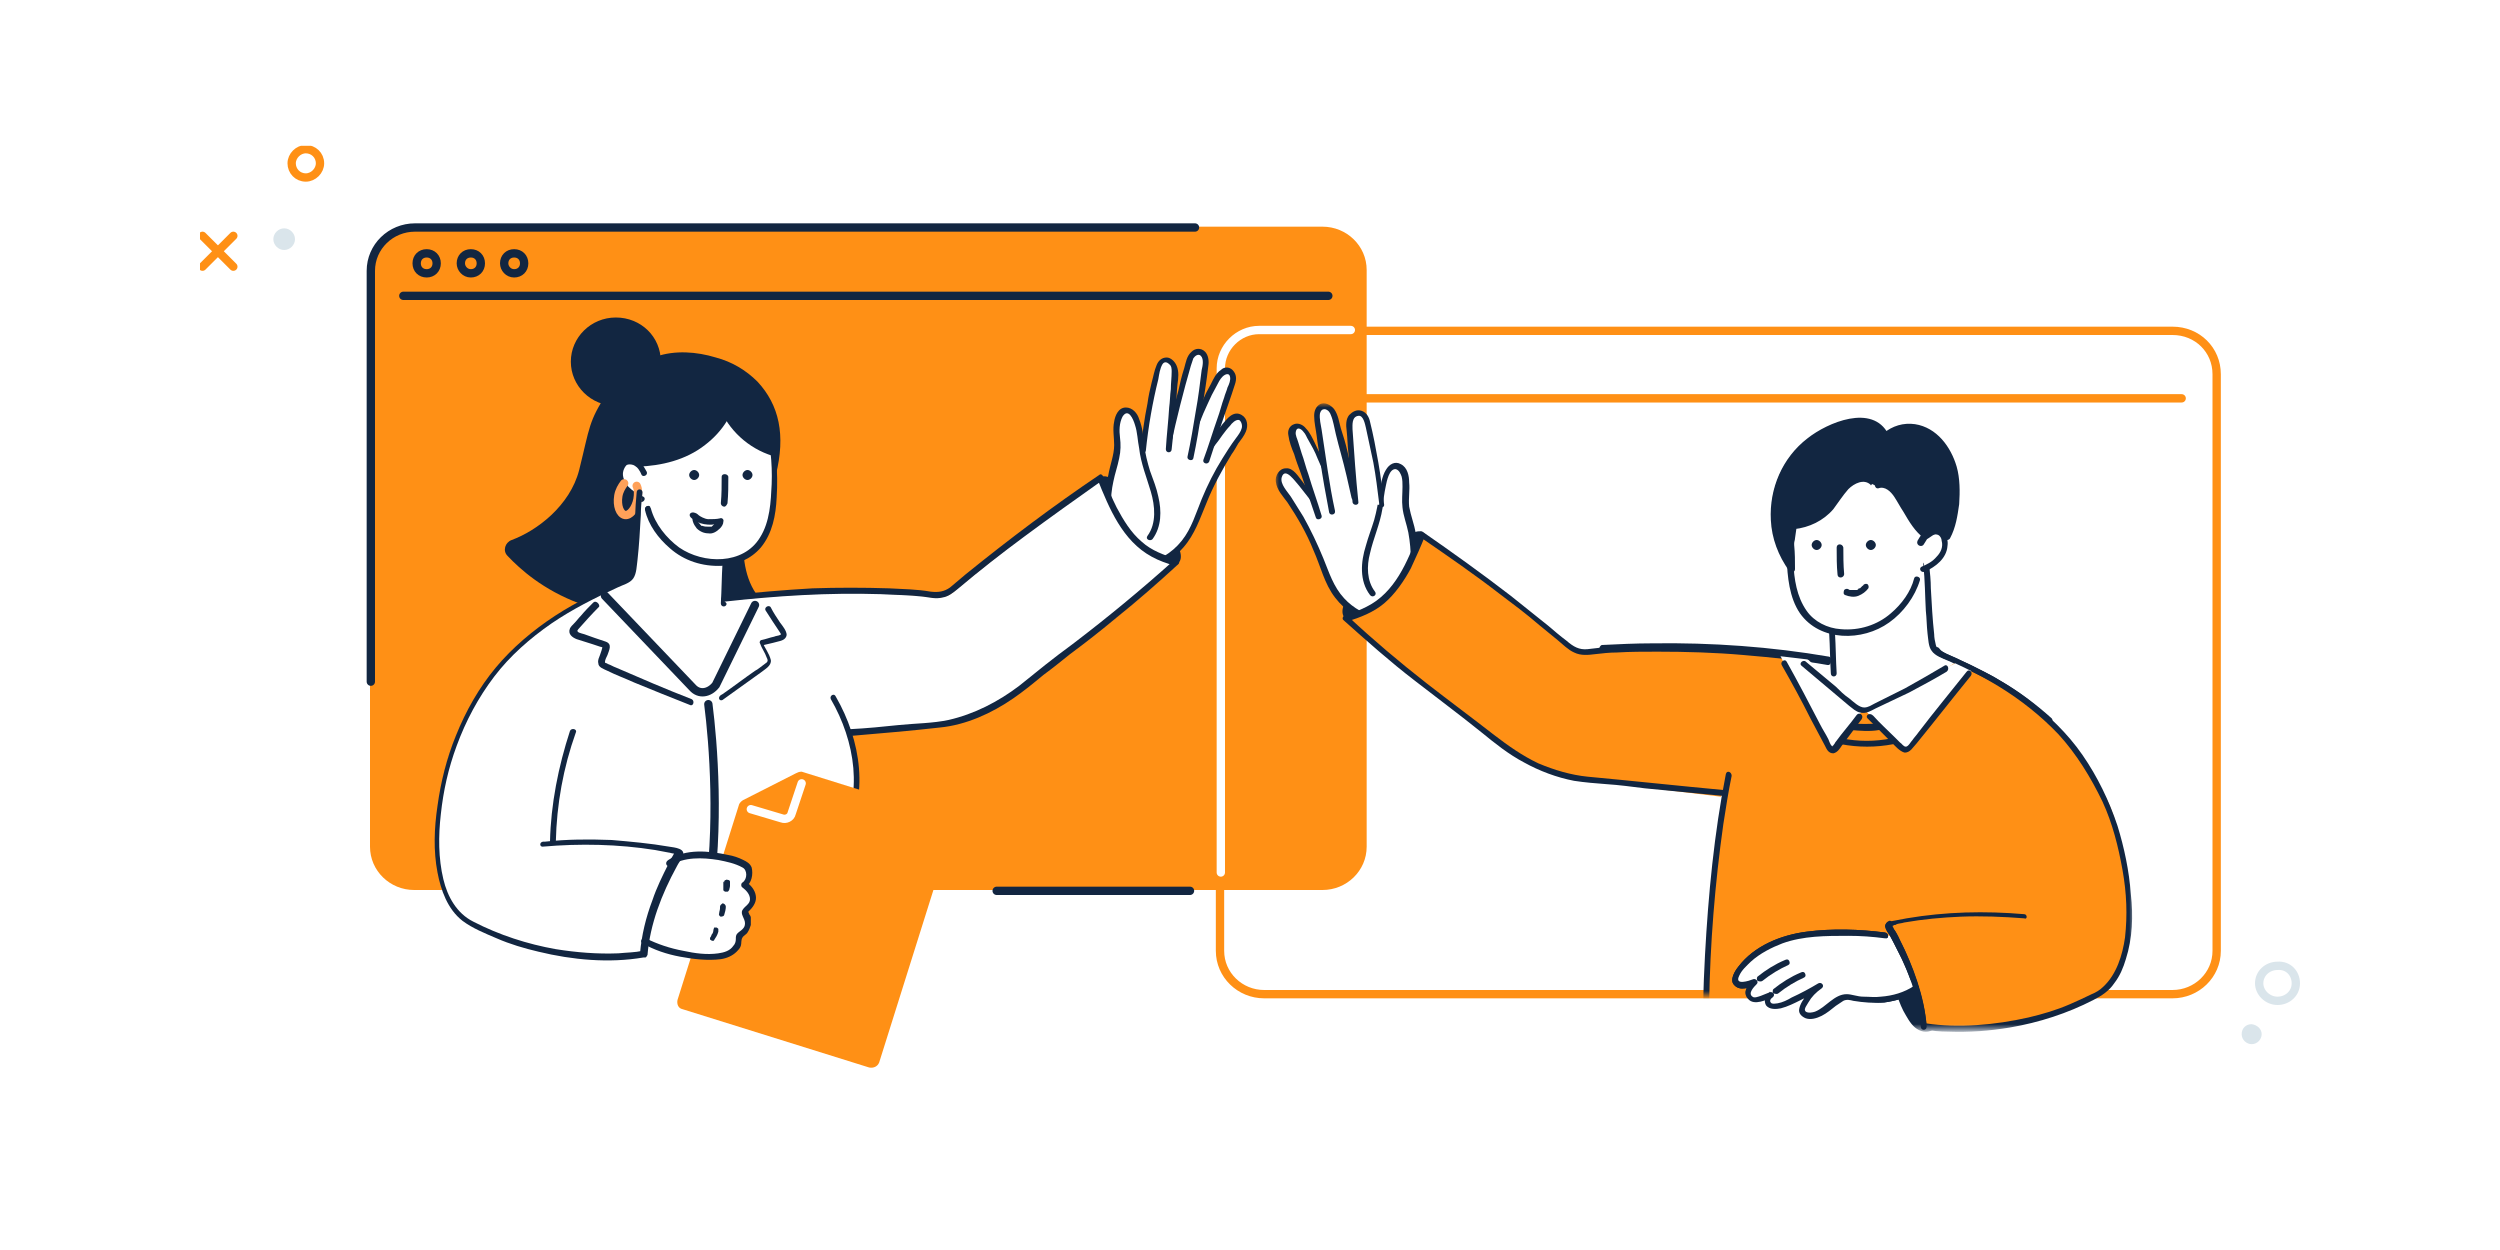 <?xml version="1.0" encoding="utf-8"?>
<!-- Generator: Adobe Illustrator 27.1.1, SVG Export Plug-In . SVG Version: 6.00 Build 0)  -->
<svg version="1.1" id="레이어_1" xmlns="http://www.w3.org/2000/svg" xmlns:xlink="http://www.w3.org/1999/xlink" x="0px"
	 y="0px" viewBox="0 0 300 150" style="enable-background:new 0 0 300 150;" xml:space="preserve">
<style type="text/css">
	.st0{clip-path:url(#SVGID_00000178177697767060633860000003324808053046223529_);}
	.st1{fill:none;stroke:#FF9015;stroke-miterlimit:10;}
	.st2{fill:#FF9015;}
	.st3{fill:none;stroke:#122641;stroke-linecap:round;stroke-miterlimit:10;}
	.st4{fill:none;stroke:#FFFFFF;stroke-linecap:round;stroke-miterlimit:10;}
	.st5{fill:none;stroke:#122641;stroke-miterlimit:10;}
	.st6{fill:none;stroke:#FF9015;stroke-linecap:round;stroke-miterlimit:10;}
	.st7{fill:#122641;}
	.st8{fill:#FFFFFF;}
	.st9{fill:none;stroke:#FFA159;stroke-linecap:round;stroke-miterlimit:10;}
	.st10{fill:#FFFFFF;filter:url(#Adobe_OpacityMaskFilter);}
	.st11{mask:url(#mask0_457_32117_00000171697939015519582790000000611689375933489062_);}
	.st12{fill:#DAE5EB;}
	.st13{fill:#FFFFFF;stroke:#DAE5EB;stroke-linecap:round;stroke-miterlimit:10;}
</style>
<g>
	<defs>
		<rect id="SVGID_1_" x="24" y="17.5" width="252.1" height="115"/>
	</defs>
	<clipPath id="SVGID_00000127004943133929525020000010097194046678211738_">
		<use xlink:href="#SVGID_1_"  style="overflow:visible;"/>
	</clipPath>
	<g style="clip-path:url(#SVGID_00000127004943133929525020000010097194046678211738_);">
		<path class="st1" d="M260.7,39.7h-109c-2.9,0-5.3,2.3-5.3,5.2v69.2c0,2.9,2.4,5.2,5.3,5.2h109c2.9,0,5.3-2.3,5.3-5.2V44.9
			C266,42,263.7,39.7,260.7,39.7z"/>
		<path class="st2" d="M158.7,27.2h-109c-2.9,0-5.3,2.3-5.3,5.2v69.2c0,2.9,2.4,5.2,5.3,5.2h109c2.9,0,5.3-2.3,5.3-5.2V32.4
			C164,29.5,161.6,27.2,158.7,27.2z"/>
		<path class="st3" d="M44.5,81.8V32.5c0-2.9,2.4-5.2,5.3-5.2h93.6"/>
		<path class="st3" d="M142.8,106.9h-23.2"/>
		<path class="st4" d="M146.5,104.7V44.2c0-2.5,2.1-4.6,4.6-4.6h11"/>
		<path class="st5" d="M52.4,31.6c0,0.7-0.5,1.2-1.2,1.2c-0.7,0-1.2-0.5-1.2-1.2c0-0.7,0.5-1.2,1.2-1.2
			C51.9,30.4,52.4,30.9,52.4,31.6z"/>
		<path class="st5" d="M56.5,32.8c0.7,0,1.2-0.5,1.2-1.2c0-0.7-0.5-1.2-1.2-1.2c-0.7,0-1.2,0.5-1.2,1.2
			C55.3,32.2,55.8,32.8,56.5,32.8z"/>
		<path class="st5" d="M61.7,32.8c0.7,0,1.2-0.5,1.2-1.2c0-0.7-0.5-1.2-1.2-1.2c-0.7,0-1.2,0.5-1.2,1.2C60.5,32.2,61,32.8,61.7,32.8
			z"/>
		<path class="st3" d="M48.4,35.5h111"/>
		<path class="st6" d="M150.8,47.8h111"/>
		<path class="st7" d="M131.2,60c0,0-0.1-4.6,2.8-2.1c2.3,2,8.6,7.2,7.6,9.4c-0.3,0.6-1.2,1-2.7,1C131.8,68.7,131.2,60,131.2,60z"/>
		<path class="st7" d="M92.5,73.3c-1.2-0.7-2.2-1.9-2.7-3.2c-0.6-1.3-0.8-2.8-0.9-4.2l-4.7,0.7l0.2,7.2L92.5,73.3L92.5,73.3z"/>
		<path class="st7" d="M92.6,73c-2.5-1.5-3.3-4.4-3.4-7.1c0-0.2-0.2-0.4-0.4-0.3c-1.6,0.2-3.1,0.5-4.7,0.7c-0.1,0-0.3,0.2-0.3,0.3
			c0,2.1,0.1,4.2,0.2,6.3l0,0.9c0,0.2,0.2,0.4,0.4,0.4c2.4-0.2,4.7-0.3,7.1-0.5l1-0.1c0.5,0,0.5-0.7,0-0.7c-2.4,0.2-4.7,0.3-7.1,0.5
			l-1,0.1l0.4,0.4c0-2.1-0.1-4.2-0.2-6.3l0-0.9l-0.3,0.3c1.6-0.2,3.1-0.5,4.7-0.7l-0.4-0.3c0.2,3,1.1,6.1,3.8,7.7
			C92.7,73.8,93,73.2,92.6,73z"/>
		<path class="st8" d="M76.5,51.3l-3.1,19.3c0,0-6.9,2.4-12.6,8.3c-4,4.1-7.2,10.6-7.9,16.3c-1.2,9.4-0.7,14.1,6.1,16.8
			c3.3,1.3,8.1,2.5,15.2,2.8c1.5,0.1,3-0.5,3-0.5l3.4-10.8l22.3,0.2c0,0,0.2-10.7-1.1-17.4l-6.1-13.8l-8.9-0.7L89.1,55l1.1-4.6H80.1
			L76.5,51.3L76.5,51.3z"/>
		<path class="st7" d="M77.8,61.4c0.5,0,0.5-0.7,0-0.7C77.3,60.7,77.3,61.4,77.8,61.4z"/>
		<path class="st8" d="M92.1,50.4c0.8,3.6,1.1,6.8,0.6,10.4c-0.4,3.6-2,5.1-3.3,5.9c-1.9,1.1-4.6,1-6.6,0.1c-2.8-1.2-4.7-4-5.1-5.8"
			/>
		<path class="st7" d="M91.8,50.5c0.6,2.5,0.9,5,0.8,7.6c-0.1,2.1-0.2,4.5-1.4,6.4c-2,3.3-6.8,3.2-9.7,1.2c-1.5-1.1-2.9-2.8-3.4-4.7
			c-0.1-0.4-0.8-0.3-0.7,0.2c0.4,1.8,1.6,3.4,3,4.6c1.7,1.5,3.9,2.2,6.2,2.1c1.8-0.1,3.5-0.8,4.7-2.2c1.4-1.7,1.8-3.9,1.9-6
			c0.2-3.1-0.1-6.2-0.8-9.3C92.4,49.9,91.7,50.1,91.8,50.5L91.8,50.5z"/>
		<path class="st7" d="M89.1,57c0,0.3,0.3,0.6,0.6,0.6s0.6-0.3,0.6-0.6c0-0.3-0.3-0.6-0.6-0.6S89.1,56.7,89.1,57z"/>
		<path class="st7" d="M82.7,57c0,0.3,0.3,0.6,0.6,0.6s0.6-0.3,0.6-0.6c0-0.3-0.3-0.6-0.6-0.6S82.7,56.7,82.7,57z"/>
		<path class="st7" d="M86.6,57.2c0,1.1,0,2.1-0.1,3.2c0,0.2,0.2,0.4,0.4,0.4c0.2,0,0.3-0.2,0.4-0.4c0.1-1.1,0.1-2.1,0.1-3.2
			C87.3,56.8,86.6,56.8,86.6,57.2z"/>
		<path class="st7" d="M82.9,62.1c0.4,0.4,1,0.7,1.6,0.8c0.6,0.1,1.2,0.1,1.8-0.1l-0.4-0.4c0,0.1,0,0.1-0.1,0.2c0,0,0-0.1,0,0
			c0,0,0,0.1,0,0.1c0,0.1-0.1,0.1-0.1,0.2c0,0,0,0.1-0.1,0.1c0.1-0.1,0,0,0,0c0,0-0.1,0.1-0.1,0.1c0,0,0,0,0,0c-0.1,0.1,0,0,0,0
			c0,0-0.1,0.1-0.1,0.1c0,0,0,0-0.1,0c0,0,0.1,0,0,0c0,0-0.1,0-0.2,0c-0.1,0,0,0,0,0c0,0-0.1,0-0.1,0c-0.2,0-0.5,0-0.7-0.1
			c0,0-0.1,0,0,0c0,0,0,0-0.1,0c0,0-0.1,0-0.1-0.1c0,0-0.1,0-0.1-0.1c0.1,0,0,0-0.1-0.1c0,0-0.1-0.1-0.1-0.1c0,0,0,0,0,0
			c0,0.1,0,0,0,0c0-0.1-0.1-0.1-0.1-0.2c0-0.1,0,0,0,0c0,0,0-0.1,0-0.1c0-0.1,0-0.1,0-0.2c0,0,0,0,0,0c0-0.1,0,0.1,0,0
			c0,0,0-0.1,0-0.1c0,0,0-0.1,0-0.1c0,0,0-0.2,0,0c0-0.2,0-0.4-0.2-0.4c-0.2,0-0.4,0.1-0.4,0.2c-0.1,0.6,0.1,1.1,0.5,1.6
			c0.4,0.4,0.9,0.6,1.4,0.6c0.5,0.1,1-0.2,1.4-0.6c0.2-0.2,0.4-0.5,0.4-0.8c0.1-0.3-0.2-0.5-0.4-0.4c-0.4,0.1-0.9,0.1-1.4,0.1
			c-0.2,0-0.5-0.1-0.7-0.2c-0.2-0.1-0.4-0.2-0.6-0.4C83,61.2,82.5,61.7,82.9,62.1L82.9,62.1z"/>
		<path class="st8" d="M77.3,56.7c-0.4-0.6-0.4-0.8-0.7-1c-0.3-0.3-0.8-0.4-1.3-0.3c-0.5,0.1-0.9,0.7-1,1.2
			c-0.1,0.7,0.2,1.5,0.7,2.1c0.5,0.6,1.2,1,1.8,1.3"/>
		<path class="st7" d="M77.6,56.6c-0.3-0.5-0.5-1-1-1.3c-0.5-0.3-1.3-0.4-1.8-0.1c-0.5,0.3-0.8,1-0.8,1.6c0,0.7,0.3,1.4,0.8,2
			c0.5,0.6,1.2,1,2,1.4c0.4,0.2,0.8-0.4,0.4-0.6c-0.7-0.3-1.3-0.7-1.8-1.2c-0.4-0.5-0.8-1.2-0.6-1.9c0.1-0.3,0.2-0.5,0.4-0.7
			c0.2-0.1,0.5-0.1,0.8,0c0.5,0.2,0.8,0.7,1,1.2C77.2,57.3,77.8,57,77.6,56.6L77.6,56.6z"/>
		<path class="st7" d="M86.7,67.6c-0.1,1.6-0.1,3.2-0.2,4.8c0,0.5,0.7,0.5,0.7,0c0.1-1.6,0.1-3.2,0.2-4.8
			C87.5,67.2,86.7,67.2,86.7,67.6z"/>
		<path class="st7" d="M87.9,46.9c-0.3,2.4-1.8,4.6-3.8,6.1c-2.2,1.6-4.9,2.3-7.6,2.3c-0.5,0-0.5,0.7,0,0.7c2.9-0.1,5.8-0.8,8.1-2.6
			c2.1-1.6,3.6-3.9,3.9-6.5C88.6,46.5,87.9,46.5,87.9,46.9L87.9,46.9z"/>
		<path class="st7" d="M86.3,48.8c1.1,2.8,3.5,5,6.4,5.9c0.4,0.1,0.6-0.5,0.2-0.7c-2.6-0.8-4.9-2.9-5.9-5.4
			C86.8,48.2,86.1,48.4,86.3,48.8L86.3,48.8z"/>
		<path class="st7" d="M69.5,72.4c-4.3-1.6-7.1-4.1-8.6-5.7c-0.6-0.6-0.3-1.6,0.5-1.9c3-1.1,7-4.1,8.1-8.4c1.3-5.2,1.1-5.8,3.4-9.3
			c1.2-1.8,3.8-3.6,5.8-4.3c2.3-0.8,4.9-0.6,7.2,0.1c1.9,0.5,3.6,1.5,5,2.9c2.6,2.8,3.4,6.4,2.2,11.2l-0.2-2.6c0,0-2.4-0.9-3.8-2.4
			c-1.4-1.5-1.8-2.2-1.8-2.2s-1.9,4.7-8,5.6c0,0-1.8,0.5-2.9,0.3c0,0-0.9-0.6-1.6,0c-0.7,0.6-0.5,2.6,1.8,4.1l-0.4,7.1l-0.3,2
			c0,0-0.8,0.9-2.4,1.6s-2.8,1.3-2.8,1.3L69.5,72.4L69.5,72.4z"/>
		<path class="st3" d="M85,84.5c0.6,4.7,1.4,14.6-0.1,24.2"/>
		<path class="st8" d="M135.9,54.5l-4.6,10.7l4,3.9c0,0,5.8-2.5,6.6-5.3c0.8-2.8,4.5-9.9,4.5-9.9l-7.4-3L135.9,54.5z"/>
		<path class="st8" d="M132.9,60.7c0-1.4,0.2-2.8,0.5-4.2c0.2-0.9,0.5-1.8,0.6-2.7c0.1-1.3-0.4-2.8,0.3-4c0.1-0.2,0.4-0.5,0.6-0.5
			c0.6-0.2,1.2,0.5,1.4,1.1c0.5,1.5,0.5,3.1,0.8,4.6c0.3,1.6,1,3.1,1.4,4.7c0.4,1.6,0.3,3.4-0.7,4.7"/>
		<path class="st7" d="M133.3,60.7c0-1,0.1-2,0.3-2.9c0.2-1,0.5-1.8,0.7-2.8c0.2-0.9,0.2-1.7,0.1-2.5c-0.1-0.8-0.1-1.7,0.3-2.5
			c0.7-1.1,1.3,0.3,1.5,1c0.3,0.9,0.3,1.8,0.5,2.8c0.2,1.8,0.9,3.5,1.4,5.2c0.5,1.7,0.7,3.8-0.4,5.3c-0.3,0.4,0.3,0.7,0.6,0.4
			c1.1-1.5,1.1-3.4,0.7-5.1c-0.2-1-0.6-2-1-3.1c-0.3-1-0.6-2.1-0.7-3.2c-0.1-1-0.2-2-0.6-3c-0.2-0.7-0.8-1.4-1.6-1.4
			c-0.9,0-1.3,1-1.4,1.7c-0.2,0.9,0,1.9,0,2.8c0,1.2-0.5,2.4-0.7,3.6c-0.3,1.2-0.4,2.5-0.4,3.7C132.6,61.2,133.3,61.2,133.3,60.7
			L133.3,60.7z"/>
		<path class="st8" d="M144.6,54.4c0.9-1.2,1.8-2.4,2.8-3.5c0.3-0.4,0.8-0.9,1.4-0.8c0.5,0.1,0.8,0.7,0.7,1.2
			c-0.1,0.5-0.4,1-0.7,1.4c-1.9,2.7-3.5,5.6-4.6,8.6c-0.3,0.8-0.6,1.6-0.9,2.3c-1.1,2.2-3.3,3.9-5.8,4.4"/>
		<path class="st7" d="M144.8,54.7c0.6-0.8,1.3-1.6,1.9-2.5c0.3-0.4,0.6-0.8,0.9-1.1c0.2-0.3,0.7-0.8,1.1-0.7c0.3,0.2,0.4,0.7,0.3,1
			c-0.1,0.4-0.4,0.8-0.7,1.2c-0.6,0.8-1.1,1.6-1.6,2.4c-1,1.6-1.8,3.2-2.5,4.9c-0.7,1.7-1.2,3.5-2.4,5c-1.2,1.5-2.8,2.4-4.6,2.8
			c-0.4,0.1-0.3,0.8,0.2,0.7c1.8-0.4,3.4-1.3,4.6-2.7c1.4-1.6,2-3.5,2.8-5.4c0.8-2,1.9-4,3-5.8c0.3-0.4,0.5-0.8,0.8-1.3
			c0.3-0.4,0.7-0.9,0.9-1.4c0.3-0.7,0.2-1.6-0.5-2c-1-0.6-1.8,0.5-2.3,1.1c-0.8,1.1-1.7,2.1-2.5,3.2C144,54.5,144.5,55,144.8,54.7
			L144.8,54.7z"/>
		<path class="st8" d="M142.8,53c0.7-2.7,1.8-5.2,3.2-7.6c0.3-0.5,0.8-1,1.3-0.9c0.3,0.1,0.5,0.4,0.5,0.8c0,0.3-0.1,0.7-0.2,1
			c-1,3-2,6.1-3,9.1"/>
		<path class="st7" d="M143.2,53.1c0.4-1.6,1-3.1,1.7-4.6c0.3-0.7,0.7-1.5,1.1-2.2c0.2-0.4,0.4-0.8,0.7-1.1c0.3-0.3,0.8-0.5,0.9,0
			c0.1,0.4-0.1,0.9-0.3,1.3c-0.1,0.4-0.3,0.8-0.4,1.2c-0.3,0.8-0.5,1.7-0.8,2.5c-0.6,1.7-1.1,3.4-1.7,5c-0.1,0.4,0.5,0.6,0.7,0.2
			c0.5-1.5,1-3.1,1.5-4.6c0.5-1.5,1.1-3.1,1.6-4.7c0.2-0.6,0.2-1.2-0.3-1.7c-0.4-0.4-1-0.4-1.4,0c-0.6,0.4-0.9,1.1-1.2,1.7
			c-0.4,0.7-0.7,1.3-1,2c-0.7,1.6-1.3,3.2-1.8,4.8C142.4,53.4,143,53.6,143.2,53.1L143.2,53.1z"/>
		<path class="st8" d="M140.1,53.3c0.7-3.2,1.6-6.4,2.4-9.5c0.1-0.4,0.2-0.8,0.5-1.1c0.3-0.3,0.7-0.5,1.1-0.4
			c0.6,0.2,0.6,1.1,0.5,1.7c-0.5,3.7-1,7.3-1.8,10.9"/>
		<path class="st7" d="M140.5,53.4c0.7-3.2,1.5-6.4,2.4-9.5c0.1-0.3,0.2-0.6,0.3-0.9c0.2-0.3,0.6-0.6,0.9-0.3
			c0.4,0.4,0.2,1.3,0.1,1.7c-0.2,1.6-0.4,3.3-0.7,4.9c-0.3,1.8-0.6,3.7-1,5.5c-0.1,0.4,0.6,0.6,0.7,0.2c0.4-1.9,0.7-3.7,1-5.6
			s0.6-3.7,0.8-5.5c0.1-0.6,0-1.3-0.4-1.7c-0.5-0.5-1.2-0.4-1.6,0c-0.6,0.5-0.7,1.3-0.9,2c-0.3,0.9-0.5,1.8-0.7,2.7
			c-0.6,2.1-1.1,4.2-1.5,6.3C139.7,53.6,140.4,53.8,140.5,53.4L140.5,53.4z"/>
		<path class="st8" d="M137.1,54.1c0.4-3.3,0.9-6.5,1.7-9.7c0.1-0.5,0.3-1.1,0.8-1.2c0.5-0.1,1,0.2,1.2,0.7c0.2,0.4,0.2,1,0.1,1.4
			c-0.2,2.8-0.4,5.7-0.7,8.5"/>
		<path class="st7" d="M137.5,54.1c0.3-2.9,0.8-5.8,1.5-8.6c0.1-0.6,0.2-1.3,0.5-1.8c0.2-0.3,0.5-0.3,0.8,0c0.3,0.2,0.3,0.6,0.3,0.9
			c0,0.7-0.1,1.4-0.1,2.1c-0.1,0.7-0.1,1.5-0.2,2.2c-0.1,1.7-0.3,3.3-0.4,5c0,0.5,0.7,0.5,0.7,0c0.2-1.7,0.3-3.5,0.5-5.2
			c0.1-0.9,0.1-1.7,0.2-2.6c0.1-0.7,0.2-1.5-0.1-2.2c-0.2-0.5-0.7-1-1.2-1c-0.6,0-1,0.4-1.2,0.9c-0.3,0.7-0.4,1.4-0.6,2.1
			c-0.2,0.8-0.4,1.7-0.5,2.5c-0.4,1.9-0.6,3.8-0.9,5.7C136.7,54.5,137.4,54.5,137.5,54.1L137.5,54.1z"/>
		<path class="st8" d="M102.2,88c3.5-0.3,6.9-0.6,10.4-0.9c1.3-0.1,2.5-0.4,3.7-0.8c2.3-0.8,4.5-2,6.4-3.5c7.6-6,10.7-7.9,18.5-15
			c-4.6-1.4-6.5-3.4-9.1-10.1c-6,4-11.7,8.4-17.3,13c-0.4,0.4-0.9,0.8-1.5,0.9c-0.9,0.3-1.9,0-2.9-0.1c-8.7-0.7-15.2-0.2-23.5,0.6"
			/>
		<path class="st7" d="M102.2,88.3c3.5-0.3,7.1-0.6,10.6-1c3.1-0.3,6.2-1.7,8.8-3.5c1.3-0.9,2.4-1.8,3.6-2.8
			c1.1-0.8,2.2-1.7,3.2-2.5c1.9-1.4,3.8-2.9,5.6-4.4c2.5-2,5-4.2,7.4-6.4c0.2-0.2,0.1-0.5-0.2-0.6c-1.5-0.5-3-1-4.2-2.1
			c-1.3-1.1-2.2-2.6-3-4.1c-0.6-1.2-1.1-2.4-1.6-3.7c-0.1-0.2-0.3-0.4-0.5-0.2c-5.5,3.7-10.8,7.7-16,11.9c-0.6,0.5-1.3,1.1-1.9,1.6
			c-0.7,0.5-1.4,0.6-2.3,0.5c-1.7-0.3-3.3-0.3-5-0.4c-3.1-0.1-6.2-0.1-9.2,0c-3.5,0.2-7,0.5-10.6,0.9c-0.4,0-0.5,0.8,0,0.7
			c6.3-0.7,12.5-1.1,18.8-0.9c1.7,0.1,3.4,0.1,5.1,0.3c0.8,0.1,1.5,0.3,2.3,0.1c0.7-0.1,1.3-0.6,1.8-1c2.6-2.2,5.3-4.3,8-6.3
			c3.1-2.3,6.2-4.5,9.3-6.7l-0.5-0.2c1.4,3.5,3,7.4,6.5,9.3c0.9,0.5,1.8,0.8,2.8,1.1l-0.2-0.6c-3.9,3.5-7.9,6.8-12.1,10
			c-2.2,1.6-4.3,3.3-6.4,5c-2.5,1.9-5.4,3.4-8.5,4.1c-1.9,0.4-3.9,0.4-5.9,0.6c-1.9,0.2-3.9,0.4-5.9,0.5
			C101.8,87.7,101.8,88.4,102.2,88.3L102.2,88.3z"/>
		<path class="st7" d="M99.7,83.9c2.9,5,4,11.5,0.9,16.6c-0.2,0.4,0.4,0.8,0.6,0.4c3.2-5.4,2.1-12.1-0.9-17.3
			C100.1,83.1,99.5,83.5,99.7,83.9L99.7,83.9z"/>
		<path class="st7" d="M73.9,48.7c3,0,5.4-2.4,5.4-5.3c0-3-2.4-5.3-5.4-5.3c-3,0-5.4,2.4-5.4,5.3C68.5,46.3,70.9,48.7,73.9,48.7z"/>
		<path class="st9" d="M76.4,58.3c0.2,0.4,0.2,1,0.1,1.6c-0.2,1.1-0.9,2-1.5,1.9c-0.6-0.1-1-1.1-0.8-2.3c0.1-0.6,0.4-1.1,0.7-1.5"/>
		<path class="st7" d="M68.4,87.7C67,92,66.1,96.5,66,101c0,0.5,0.7,0.5,0.7,0c0.1-4.5,0.9-8.9,2.4-13.1
			C69.3,87.5,68.6,87.3,68.4,87.7z"/>
		<path class="st2" d="M95.5,92.8L89.2,96c-0.2,0.1-0.4,0.3-0.5,0.5l-7.4,23.5c-0.1,0.5,0.1,1,0.6,1.1l22.4,7c0.5,0.1,1-0.1,1.2-0.6
			l8.9-28.3c0.1-0.5-0.1-1-0.6-1.1l-17.6-5.5C95.9,92.6,95.7,92.7,95.5,92.8L95.5,92.8z"/>
		<path class="st4" d="M96.2,94L95,97.6c-0.1,0.5-0.7,0.8-1.2,0.6l-3.7-1.1"/>
		<path class="st3" d="M72.6,71.5l10.5,11c0.8,0.9,2,0.7,2.8-0.3l4.7-9.6"/>
		<path class="st8" d="M80.2,103.6c2-1.4,4.8-1.1,7.3-0.4c0.6,0.2,1.4,0.4,1.9,0.8c0.6,0.4,0.5,1.9-0.2,2.3c1.2,0.9,1.4,2,0.4,2.9
			c-0.1,0.1-0.2,0.2-0.3,0.3c0,0.2,0.1,0.4,0.2,0.6c0.4,0.7,0.2,1.5-0.4,2c-0.1,0.1-0.3,0.2-0.4,0.4c-0.1,0.2,0,0.3-0.1,0.5
			c0,0.7-0.6,1.4-1.4,1.7c-0.7,0.3-1.6,0.3-2.4,0.3c-2.6-0.1-5.3-0.7-7.5-1.9"/>
		<path class="st7" d="M80.4,103.9c1.7-1.1,3.9-1,5.8-0.7c1,0.2,2,0.4,2.9,0.9c0.6,0.3,0.6,1.4,0,1.8c-0.2,0.1-0.2,0.5,0,0.6
			c0.4,0.3,0.9,0.8,0.9,1.4c0,0.6-0.6,0.8-0.9,1.3c-0.3,0.5,0.3,1,0.3,1.6c0,0.3-0.1,0.5-0.3,0.7c-0.2,0.2-0.4,0.3-0.6,0.5
			c-0.2,0.2-0.2,0.4-0.2,0.7c0,0.3-0.1,0.6-0.3,0.8c-0.4,0.6-1.1,0.8-1.8,0.9c-1.4,0.2-2.8,0-4.2-0.3c-1.6-0.3-3.1-0.8-4.5-1.5
			c-0.4-0.2-0.8,0.4-0.4,0.6c1.4,0.8,2.9,1.3,4.5,1.6c1.6,0.3,3.3,0.5,4.9,0.3c0.7-0.1,1.4-0.4,1.9-0.9c0.2-0.2,0.4-0.4,0.5-0.7
			c0.1-0.3,0-0.7,0.2-1c0.1-0.2,0.5-0.4,0.6-0.6c0.2-0.3,0.3-0.6,0.4-0.9c0-0.3,0-0.6,0-0.9c0-0.1-0.1-0.3-0.2-0.4
			c0-0.1-0.1-0.2-0.1-0.3c0,0,0.2-0.2,0.2-0.2c0.5-0.5,0.8-1.1,0.7-1.7c-0.1-0.7-0.6-1.3-1.2-1.7v0.6c0.7-0.4,0.9-1.5,0.7-2.3
			c-0.2-0.5-0.6-0.7-1-0.9c-0.6-0.3-1.2-0.5-1.8-0.6c-2.3-0.5-5.1-0.8-7.2,0.6C79.7,103.5,80,104.1,80.4,103.9L80.4,103.9z"/>
		<path class="st7" d="M86.8,105.9C86.8,105.9,86.8,105.9,86.8,105.9L86.8,105.9c0,0.2,0,0.3,0,0.5l0-0.1c0,0.1,0,0.1,0,0.2
			c0,0.1,0,0.2,0,0.3c0,0.1,0.1,0.1,0.2,0.2c0.1,0,0.2,0,0.3,0c0.1,0,0.1-0.1,0.2-0.2c0-0.1,0.1-0.3,0.1-0.5s0-0.3,0-0.5
			c0-0.1-0.1-0.2-0.2-0.2c-0.1,0-0.2-0.1-0.3,0c-0.1,0-0.2,0.1-0.2,0.2l0,0.1C86.8,105.7,86.8,105.8,86.8,105.9L86.8,105.9z"/>
		<path class="st7" d="M86.4,108.8c0,0.1,0,0.2,0,0.3l0-0.1c0,0.2-0.1,0.4-0.1,0.6c-0.1,0.2,0.1,0.4,0.2,0.4c0.2,0,0.4-0.1,0.4-0.2
			c0.1-0.3,0.2-0.7,0.2-1c0-0.2-0.2-0.4-0.4-0.4C86.6,108.5,86.4,108.6,86.4,108.8L86.4,108.8z"/>
		<path class="st7" d="M85.6,111.7c0,0.1-0.1,0.3-0.1,0.4l0-0.1c-0.1,0.1-0.1,0.2-0.2,0.4l0.1-0.1c0,0,0,0-0.1,0.1
			c-0.1,0.1-0.1,0.2-0.1,0.2c0,0.1,0,0.2,0.1,0.2c0.1,0.1,0.2,0.1,0.2,0.1c0.1,0,0.2,0,0.2-0.1c0.2-0.3,0.4-0.6,0.5-1
			c0-0.1,0-0.2,0-0.3c0-0.1-0.1-0.1-0.2-0.2c-0.1,0-0.2,0-0.3,0C85.6,111.6,85.6,111.6,85.6,111.7L85.6,111.7z"/>
		<path class="st7" d="M65.1,101.6c4.5-0.4,9.1-0.3,13.5,0.4c0.5,0.1,1.1,0.2,1.6,0.3c0.2,0,0.6,0.2,0.8,0.1l0.1,0
			c0-0.1-0.1-0.1-0.1-0.1c0,0-0.1,0.1-0.1,0.1c-0.2,0.4-0.5,0.8-0.7,1.3c-0.7,1.4-1.4,2.8-1.9,4.3c-0.8,2.1-1.3,4.2-1.5,6.4l0.3-0.3
			c-0.9,0.2-1.9,0.2-2.9,0.3c-2.5,0.1-5-0.1-7.5-0.5c-3.4-0.6-6.8-1.7-9.9-3.3c-2-1-3.1-3-3.6-5.1c-0.6-2.5-0.6-5.2-0.3-7.8
			c0.3-2.8,0.9-5.5,1.9-8.2c1.1-3,2.6-5.8,4.5-8.3c1.9-2.5,4.3-4.6,6.9-6.4c2.5-1.7,5.1-3,7.9-4.3c0.6-0.3,1.5-0.5,1.9-1.1
			c0.4-0.6,0.4-1.5,0.5-2.2c0.2-1.8,0.3-3.6,0.4-5.4c0-0.9,0.1-1.8,0.2-2.7c0-0.5-0.7-0.5-0.7,0c-0.2,1.9-0.2,3.8-0.3,5.7
			c-0.1,0.9-0.1,1.8-0.2,2.7c0,0.4-0.1,0.8-0.2,1.2c-0.1,0.5-0.5,0.7-0.9,0.9c-2.8,1.3-5.6,2.6-8.2,4.3c-2.6,1.7-5.1,3.8-7.1,6.2
			c-2,2.4-3.6,5.2-4.8,8.2c-1.1,2.7-1.8,5.5-2.2,8.4c-0.4,2.7-0.5,5.4,0,8c0.4,2.1,1.2,4.4,3,5.8c1.2,0.9,2.7,1.5,4.1,2.1
			c1.6,0.7,3.3,1.2,5,1.6c4.1,1,8.5,1.4,12.6,0.7c0.1,0,0.1,0,0.2,0c0.2,0,0.2-0.2,0.3-0.3c0.3-3.7,1.7-7.3,3.5-10.6
			c0.2-0.4,0.5-0.8,0.7-1.2c0.5-1-1-1.1-1.6-1.2c-2.3-0.4-4.6-0.6-6.9-0.8c-2.7-0.1-5.3-0.1-8,0.2C64.7,100.9,64.7,101.6,65.1,101.6
			L65.1,101.6z"/>
		<path class="st7" d="M71.2,72.3c-0.5,0.5-1,1-1.5,1.6c-0.3,0.3-0.5,0.6-0.8,0.9c-0.2,0.2-0.4,0.4-0.5,0.6
			c-0.3,0.7,0.3,1.1,0.8,1.3l1.9,0.6l0.9,0.3c0.1,0,0.3,0.1,0.4,0.1l-0.1-0.2c0,0.3-0.2,0.8-0.3,1.1c-0.1,0.3-0.3,0.6-0.2,1
			c0,0.5,0.7,0.7,1.1,0.9c1,0.5,2.1,0.9,3.2,1.4c2.2,0.9,4.4,1.8,6.7,2.7c0.4,0.2,0.6-0.5,0.2-0.7c-3.1-1.2-6.1-2.5-9.1-3.8
			c-0.3-0.1-0.6-0.3-0.9-0.4c-0.1,0-0.1-0.1-0.2-0.1c-0.2-0.1-0.2,0-0.2-0.2c0-0.2,0.2-0.6,0.3-0.8c0.2-0.6,0.6-1.3-0.2-1.6
			c-0.9-0.3-1.8-0.6-2.6-0.9c-0.3-0.1-1.1-0.2-0.7-0.6c0.8-0.9,1.6-1.8,2.5-2.7C72,72.5,71.5,72,71.2,72.3L71.2,72.3z"/>
		<path class="st7" d="M86.7,84c1.5-1.1,3.1-2.2,4.6-3.3c0.5-0.4,1.3-0.8,1.2-1.5c-0.2-0.8-0.7-1.4-1-2.1l-0.2,0.4
			c0.7-0.2,1.3-0.3,2-0.5c0.4-0.1,1-0.2,1.1-0.8c0-0.5-0.5-1.1-0.8-1.5c-0.4-0.6-0.8-1.2-1.1-1.8c-0.2-0.4-0.9,0-0.6,0.4
			c0.5,0.8,1.1,1.7,1.7,2.6c0.1,0.2,0.2,0.2,0,0.3c-0.2,0.1-0.5,0.1-0.7,0.2c-0.5,0.1-1,0.3-1.5,0.4c-0.2,0-0.3,0.3-0.2,0.4
			c0.2,0.6,0.6,1.1,0.8,1.7c0.1,0.2,0.2,0.4,0,0.6c-0.1,0.1-0.3,0.2-0.4,0.3c-0.3,0.2-0.6,0.5-1,0.7c-1.3,0.9-2.6,1.9-3.9,2.8
			C86,83.6,86.3,84.2,86.7,84L86.7,84z"/>
		<defs>
			<filter id="Adobe_OpacityMaskFilter" filterUnits="userSpaceOnUse" x="153" y="48.4" width="103" height="75.5">
				<feColorMatrix  type="matrix" values="1 0 0 0 0  0 1 0 0 0  0 0 1 0 0  0 0 0 1 0"/>
			</filter>
		</defs>
		
			<mask maskUnits="userSpaceOnUse" x="153" y="48.4" width="103" height="75.5" id="mask0_457_32117_00000171697939015519582790000000611689375933489062_">
			<path class="st10" d="M202.5,119.4h22.4l5.4,13.1H276v-97H151.6l-1.5,32.9"/>
		</mask>
		<g class="st11">
			<path class="st7" d="M171.6,66.6c0,0,0.1-4.6-2.8-2.1c-2.3,2-8.6,7.2-7.6,9.4c0.3,0.6,1.2,1,2.7,1
				C171,75.3,171.6,66.6,171.6,66.6z"/>
			<path class="st8" d="M219.1,55.5l-5.3,6.6l0.8,4.6c0,0,0.1,9,5.2,9.1l0.1,3.5L216,79l7.5,6.4l7.7-3.8l3.7-2.1
				c0,0-2.5-0.9-2.5-1.4c0-0.5-1-10.2-1-10.2L232,61l-8.8-7.1L219.1,55.5L219.1,55.5z"/>
			<path class="st7" d="M232.8,121.3c-0.1,0.5-0.2,0.9-0.6,1.3c-0.3,0.4-0.8,0.6-1.3,0.6c-0.7,0-1.2-0.6-1.6-1.1
				c-0.8-1.1-1.3-2.3-1.6-3.5l4.1-1L232.8,121.3L232.8,121.3z"/>
			<path class="st7" d="M232.4,121.2c-0.1,0.6-0.4,1.3-1,1.6c-0.6,0.3-1.2-0.1-1.6-0.5c-0.9-1-1.5-2.4-1.8-3.7l-0.2,0.4l4.1-1
				l-0.4-0.2c0.3,1.2,0.6,2.5,1,3.7c0.1,0.4,0.8,0.3,0.7-0.2c-0.3-1.2-0.6-2.5-1-3.7c-0.1-0.2-0.3-0.3-0.4-0.2l-4.1,1
				c-0.2,0-0.3,0.3-0.2,0.4c0.2,0.9,0.5,1.7,0.9,2.5c0.4,0.7,0.8,1.5,1.4,2c0.6,0.5,1.4,0.7,2.1,0.3c0.7-0.4,1.1-1.2,1.2-2
				C233.2,121,232.5,120.8,232.4,121.2L232.4,121.2z"/>
			<path class="st2" d="M215.8,78.7c0,0,2.7,3.4,4.9,4.4c1.1,0.5,2,2.3,3.6,1.8c4.1-1.1,10.5-5.5,10.5-5.5c4.1,1.6,9.9,5.4,13.2,9.1
				c1.7,2,2.8,4.3,4,6c3.4,4.9,4.1,16.9,3.1,19.8c-1,2.8,0.2,3.5-7.2,6.9c-7.4,3.3-17,2-17,2c0-3-2.1-7.8-2.1-7.8h-6
				c0,0-14.1,5.6-14.5,5.6c-0.3,0-3.5-1.2-3.5-1.2l0.6-10.9l1.9-15.2c3.5-8.3-2.3-12.9,6.5-15H215.8z"/>
			<path class="st8" d="M166.9,61l4.6,10.7l-4,3.9c0,0-5.8-2.5-6.6-5.3c-0.8-2.8-4.5-9.9-4.5-9.9l7.4-3L166.9,61z"/>
			<path class="st8" d="M169.9,67.3c0-1.4-0.2-2.8-0.5-4.2c-0.2-0.9-0.5-1.8-0.6-2.7c-0.1-1.3,0.4-2.8-0.3-4
				c-0.1-0.2-0.4-0.5-0.6-0.5c-0.6-0.2-1.2,0.5-1.4,1.1c-0.5,1.5-0.5,3.1-0.8,4.6c-0.3,1.6-1,3.1-1.4,4.7c-0.4,1.6-0.3,3.4,0.7,4.7"
				/>
			<path class="st7" d="M170.2,67.3c0-1.1-0.1-2.2-0.3-3.3c-0.2-1.1-0.6-2.1-0.8-3.2c-0.1-1,0.1-2,0-2.9c0-0.8-0.2-1.8-1-2.2
				c-0.7-0.4-1.4,0-1.8,0.7c-0.5,0.8-0.6,1.9-0.8,2.8c-0.1,1.1-0.3,2.1-0.6,3.2c-0.3,1-0.7,2-1,3.1c-0.6,1.9-0.8,4.2,0.5,5.9
				c0.3,0.4,0.9,0,0.6-0.4c-1-1.3-1-3.1-0.6-4.6c0.4-1.8,1.2-3.5,1.5-5.4c0.1-0.9,0.2-1.8,0.4-2.7c0.1-0.5,0.4-2.1,1.2-2
				c0.4,0.1,0.6,0.6,0.7,0.9c0.1,0.4,0.1,0.8,0.1,1.2c0,0.8-0.1,1.7,0,2.5c0.1,1,0.5,2,0.7,3c0.2,1.1,0.3,2.2,0.3,3.4
				C169.5,67.7,170.2,67.7,170.2,67.3L170.2,67.3z"/>
			<path class="st8" d="M158.3,60.9c-0.9-1.2-1.8-2.4-2.8-3.5c-0.3-0.4-0.8-0.9-1.4-0.8c-0.5,0.1-0.8,0.7-0.7,1.2
				c0.1,0.5,0.4,1,0.7,1.4c1.9,2.7,3.5,5.6,4.6,8.6c0.3,0.8,0.6,1.6,0.9,2.3c1.1,2.2,3.3,3.9,5.8,4.4"/>
			<path class="st7" d="M158.5,60.7c-0.7-1-1.5-1.9-2.2-2.9c-0.5-0.6-1.1-1.7-2-1.6c-0.8,0-1.3,0.9-1.2,1.6c0.1,1,0.9,1.8,1.4,2.5
				c1.2,1.8,2.3,3.7,3.1,5.7c0.9,2,1.3,4,2.6,5.7c1.3,1.7,3.1,2.8,5.1,3.2c0.4,0.1,0.6-0.6,0.2-0.7c-1.6-0.4-3.1-1.2-4.2-2.4
				c-1.3-1.4-1.8-3.1-2.5-4.8c-0.7-1.7-1.5-3.4-2.4-5c-0.5-0.8-1-1.6-1.5-2.4c-0.4-0.6-1.3-1.5-1.1-2.3c0.4-1.4,1.7,0.6,2.1,1
				c0.7,0.9,1.5,1.9,2.2,2.8C158.3,61.6,158.8,61.1,158.5,60.7L158.5,60.7z"/>
			<path class="st8" d="M160,59.5c-0.7-2.7-1.8-5.2-3.2-7.6c-0.3-0.5-0.8-1-1.3-0.9c-0.3,0.1-0.5,0.4-0.5,0.8c0,0.3,0.1,0.7,0.2,1
				c1,3,2,6.1,3,9.1"/>
			<path class="st7" d="M160.3,59.5c-0.4-1.4-0.9-2.8-1.5-4.2c-0.3-0.7-0.7-1.4-1-2.1c-0.3-0.6-0.6-1.3-1.1-1.8
				c-0.3-0.4-0.9-0.7-1.4-0.5c-0.6,0.2-0.8,0.8-0.7,1.3c0.1,0.8,0.4,1.6,0.7,2.3c0.2,0.7,0.5,1.5,0.8,2.3c0.6,1.8,1.2,3.5,1.8,5.3
				c0.1,0.4,0.8,0.2,0.7-0.2c-0.5-1.7-1.1-3.3-1.6-5c-0.3-0.8-0.5-1.7-0.8-2.5c-0.1-0.4-0.3-0.9-0.4-1.3c-0.1-0.4-0.4-0.9-0.3-1.3
				c0.1-0.6,0.6-0.4,0.9,0c0.3,0.3,0.4,0.7,0.6,1c0.4,0.7,0.8,1.4,1.1,2.2c0.7,1.5,1.3,3.1,1.7,4.7
				C159.7,60.1,160.4,59.9,160.3,59.5L160.3,59.5z"/>
			<path class="st8" d="M162.7,59.8c-0.7-3.2-1.6-6.4-2.4-9.5c-0.1-0.4-0.2-0.8-0.5-1.1c-0.3-0.3-0.7-0.5-1.1-0.4
				c-0.6,0.2-0.6,1.1-0.5,1.7c0.5,3.7,1,7.3,1.8,10.9"/>
			<path class="st7" d="M163,59.7c-0.4-1.8-0.9-3.7-1.3-5.5c-0.2-0.9-0.5-1.9-0.8-2.8c-0.2-0.7-0.3-1.6-0.8-2.3
				c-0.4-0.5-1.1-0.9-1.7-0.6c-0.5,0.3-0.7,0.8-0.7,1.4c0,0.8,0.2,1.6,0.3,2.4c0.1,0.9,0.3,1.9,0.4,2.8c0.3,2.1,0.7,4.3,1.1,6.4
				c0.1,0.4,0.8,0.3,0.7-0.2c-0.7-3.2-1.1-6.5-1.6-9.7c-0.1-0.6-0.3-1.4-0.2-2c0.1-0.3,0.2-0.5,0.6-0.5c0.4,0.1,0.6,0.4,0.7,0.7
				c0.3,0.7,0.4,1.5,0.6,2.3c0.2,0.8,0.4,1.6,0.6,2.3c0.5,1.8,0.9,3.6,1.3,5.4C162.5,60.3,163.1,60.1,163,59.7L163,59.7z"/>
			<path class="st8" d="M165.7,60.6c-0.4-3.3-0.9-6.5-1.7-9.7c-0.1-0.5-0.3-1.1-0.8-1.2c-0.5-0.1-1,0.2-1.2,0.7
				c-0.2,0.4-0.2,1-0.1,1.4c0.2,2.8,0.4,5.7,0.7,8.5"/>
			<path class="st7" d="M166.1,60.6c-0.2-1.7-0.4-3.4-0.7-5.1c-0.3-1.7-0.6-3.3-1-4.9c-0.1-0.5-0.4-1.1-1-1.3
				c-0.6-0.2-1.1,0.1-1.5,0.5c-0.4,0.5-0.4,1.2-0.3,1.9c0.1,0.9,0.1,1.7,0.2,2.6c0.2,2,0.3,4,0.5,5.9c0,0.5,0.8,0.5,0.7,0
				c-0.3-2.9-0.5-5.8-0.7-8.7c0-0.5-0.1-1.5,0.7-1.6c0.6-0.1,0.8,1,0.9,1.4c0.3,1.4,0.6,2.8,0.9,4.2c0.3,1.6,0.5,3.3,0.7,4.9
				C165.4,61,166.1,61,166.1,60.6L166.1,60.6z"/>
			<path class="st2" d="M206.5,95.6c-3.4-0.4-13.1-1.6-16.6-2c-1.3-0.1-2.5-0.5-3.7-0.9c-2.3-0.8-4.4-2.1-6.3-3.7
				c-7.5-6.1-10.4-7.5-18.1-14.8c4.7-1.3,6.1-3.5,8.8-10.1c5.9,4.2,11.9,8.2,17.3,13c0.4,0.4,0.9,0.8,1.4,1c0.9,0.3,1.9,0,2.9-0.1
				c8.7-0.5,16.7-0.4,23.7,1"/>
			<path class="st7" d="M206.8,94.8c-5.4-0.5-10.9-1.1-16.3-1.6c-2-0.2-4-0.8-5.9-1.6c-1.9-0.9-3.6-2.1-5.3-3.4
				c-2.7-2.1-5.4-4.1-8.1-6.2c-3.2-2.5-6.4-5.2-9.4-8l-0.2,0.6c1.6-0.5,3.2-1.1,4.5-2.2c1.3-1.1,2.4-2.7,3.2-4.2
				c0.6-1.3,1.2-2.6,1.7-3.9l-0.5,0.2c3.2,2.2,6.4,4.4,9.5,6.8c1.6,1.2,3.2,2.4,4.7,3.7c0.7,0.6,1.5,1.2,2.2,1.8
				c0.6,0.5,1.3,1.2,2,1.5c0.8,0.4,1.7,0.3,2.5,0.2c0.9-0.1,1.7-0.2,2.6-0.2c1.6-0.1,3.3-0.1,4.9-0.1c3.4,0,6.9,0.1,10.3,0.4
				c3.4,0.3,6.8,0.6,10.1,1.2c0.4,0.1,0.6-0.6,0.2-0.7c-6.2-1.1-12.6-1.6-18.9-1.6c-1.7,0-3.4,0-5.1,0c-0.8,0-1.6,0.1-2.4,0.1
				c-0.9,0.1-1.7,0.2-2.6,0.3c-1,0.1-1.7-0.3-2.5-1c-0.8-0.6-1.5-1.2-2.2-1.8c-1.5-1.2-3-2.4-4.5-3.6c-3.5-2.7-7-5.2-10.6-7.7
				c-0.2-0.1-0.4,0-0.5,0.2c-1.3,3.4-2.8,7.1-6.2,8.8c-0.8,0.4-1.7,0.8-2.6,1c-0.2,0.1-0.4,0.4-0.2,0.6c2.8,2.5,5.6,5,8.6,7.3
				c2.7,2.1,5.4,4.1,8,6.2c1.6,1.3,3.2,2.6,5.1,3.6c1.8,1,3.9,1.8,6,2.2c1.3,0.2,2.6,0.3,3.9,0.4c1.5,0.1,3,0.3,4.6,0.5
				c3.1,0.3,6.2,0.6,9.3,0.9C207.3,95.6,207.3,94.9,206.8,94.8L206.8,94.8z"/>
			<path class="st7" d="M215.2,58.7c-0.6,2.7-1,5.5-0.8,8.3c0.1,2.2,0.3,4.7,1.6,6.6c2.4,3.4,7.5,3.4,10.7,1.1
				c1.7-1.2,3.1-3.1,3.7-5.1c0.1-0.4-0.6-0.6-0.7-0.2c-0.4,1.6-1.5,3.1-2.8,4.2c-1.6,1.4-3.8,2.1-6,1.9c-1.6-0.1-3.2-0.9-4.1-2.2
				c-1.2-1.7-1.5-3.8-1.6-5.8c-0.2-2.9,0.2-5.8,0.8-8.6C216,58.5,215.3,58.3,215.2,58.7L215.2,58.7z"/>
			<path class="st7" d="M218.6,65.4c0,0.3-0.3,0.6-0.6,0.6c-0.3,0-0.6-0.3-0.6-0.6s0.3-0.6,0.6-0.6
				C218.3,64.8,218.6,65.1,218.6,65.4z"/>
			<path class="st7" d="M225.1,65.4c0,0.3-0.3,0.6-0.6,0.6s-0.6-0.3-0.6-0.6s0.3-0.6,0.6-0.6S225.1,65.1,225.1,65.4z"/>
			<path class="st7" d="M220.4,65.7c0,1.1,0,2.2,0.1,3.2c0,0.2,0.1,0.4,0.4,0.4c0.2,0,0.4-0.2,0.4-0.4c-0.1-1.1-0.1-2.2-0.1-3.2
				C221.1,65.2,220.4,65.2,220.4,65.7z"/>
			<path class="st7" d="M221.4,71.4c0.5,0.2,1.1,0.3,1.6,0.1c0.5-0.2,0.9-0.5,1.2-0.9c0.1-0.2,0-0.4-0.1-0.5c-0.2-0.1-0.4,0-0.5,0.1
				c0,0,0,0.1-0.1,0.1c0,0-0.1,0.1-0.1,0.1c-0.1,0.1-0.1,0.1-0.2,0.2c0,0-0.1,0-0.1,0c0,0-0.1,0-0.1,0.1c0,0-0.1,0-0.1,0.1
				c0.1,0-0.1,0-0.1,0c0,0-0.1,0-0.1,0c0,0-0.1,0-0.1,0c-0.1,0-0.2,0-0.3,0c0,0-0.1,0-0.1,0c0,0,0,0,0,0c0,0-0.1,0-0.2,0
				c-0.1,0-0.2-0.1-0.2-0.1c-0.2-0.1-0.4,0-0.5,0.1C221.2,71.1,221.2,71.3,221.4,71.4L221.4,71.4z"/>
			<path class="st7" d="M219.5,76c0.1,1.6,0.1,3.2,0.2,4.8c0,0.5,0.7,0.5,0.7,0c-0.1-1.6-0.1-3.2-0.2-4.8
				C220.1,75.5,219.4,75.5,219.5,76z"/>
			<path class="st8" d="M227.3,112.3l-2.5-0.1l1.9,4.1l3.3,2L227.3,112.3z"/>
			<path class="st8" d="M226.2,112.3c-3-0.3-8.2-0.5-10.8,0.1c-2.8,0.7-5.6,2.1-7,4.6c-0.2,0.3-0.3,0.8-0.1,1
				c0.1,0.1,0.3,0.2,0.5,0.3c0.6,0.1,1.2-0.1,1.8-0.4c-0.3,0.3-0.6,0.6-0.8,1c-0.1,0.4,0,0.9,0.4,1.1c0.2,0.1,0.4,0.1,0.7,0
				c0.6-0.1,1.1-0.3,1.6-0.5c-0.4,0.3-0.5,0.7-0.4,1c0.1,0.3,0.5,0.4,0.9,0.4c0.4,0,0.7-0.1,1.1-0.2c1.5-0.6,2.9-1.4,4.4-2.2
				c-0.9,0.7-1.6,1.6-2.1,2.6c-0.1,0.2-0.1,0.4-0.1,0.5c0.1,0.2,0.3,0.3,0.5,0.3c0.7,0.2,1.5-0.1,2.1-0.5c0.6-0.4,1.2-0.9,1.8-1.3
				c0.2-0.1,0.4-0.2,0.7-0.3c0.3,0,0.6,0,0.9,0.1c2.4,0.5,5.5,0.4,7.6-1.2"/>
			<path class="st7" d="M226.2,111.9c-3.1-0.4-6.3-0.5-9.4-0.1c-3.1,0.4-6.3,1.7-8.2,4.2c-0.4,0.5-1.1,1.6-0.5,2.2
				c0.7,0.8,1.9,0.3,2.7-0.1l-0.4-0.6c-0.6,0.6-1.4,1.6-0.6,2.4c0.7,0.8,2.2,0.1,3-0.3l-0.4-0.6c-0.5,0.4-0.8,1-0.5,1.6
				c0.4,0.6,1.3,0.5,1.8,0.4c0.8-0.2,1.6-0.6,2.4-1c0.8-0.4,1.7-0.9,2.5-1.4l-0.4-0.6c-0.5,0.4-1,0.9-1.4,1.4
				c-0.4,0.5-0.8,1.1-0.9,1.7c-0.1,0.5,0.3,0.9,0.8,1.1c0.6,0.2,1.3,0,1.9-0.3c0.6-0.3,1.2-0.8,1.7-1.2c0.3-0.2,0.6-0.4,0.9-0.6
				c0.4-0.2,0.8-0.1,1.2,0c1.2,0.2,2.5,0.3,3.7,0.2c1.4-0.2,2.9-0.6,4-1.4c0.4-0.3,0-0.9-0.4-0.6c-1.2,0.8-2.6,1.2-4,1.3
				c-0.7,0.1-1.4,0-2.1,0c-0.7,0-1.4-0.3-2-0.3c-1.5,0-2.5,1.6-3.8,2.1c-0.3,0.1-0.8,0.2-1.1,0c-0.2-0.2-0.1-0.4,0-0.6
				c0.1-0.2,0.2-0.3,0.3-0.5c0.4-0.7,0.9-1.2,1.6-1.7c0.4-0.3,0-0.8-0.4-0.6c-1,0.6-2.1,1.2-3.2,1.7c-0.5,0.3-1.1,0.6-1.7,0.7
				c-0.2,0-0.5,0.1-0.7,0c-0.3-0.2-0.2-0.5,0.1-0.7c0.4-0.3,0.1-0.8-0.4-0.6c-0.3,0.1-0.7,0.3-1,0.4c-0.3,0.1-0.8,0.3-1,0.1
				c-0.6-0.4,0.2-1.2,0.5-1.5c0.3-0.3-0.1-0.7-0.4-0.6c-0.5,0.2-2.3,0.8-1.7-0.4c0.3-0.7,0.9-1.2,1.4-1.7c1.1-1,2.5-1.7,3.8-2.2
				c2.5-0.9,5.2-0.9,7.9-0.9c1.5,0,2.9,0.1,4.4,0.3C226.7,112.7,226.7,112,226.2,111.9L226.2,111.9z"/>
			<path class="st7" d="M211.5,117.7c1-0.8,2-1.4,3.1-1.9c0.2-0.1,0.2-0.3,0.1-0.5c-0.1-0.2-0.3-0.2-0.5-0.1c-1.2,0.5-2.3,1.2-3.3,2
				c-0.1,0.1-0.1,0.4,0,0.5C211.1,117.8,211.4,117.8,211.5,117.7L211.5,117.7z"/>
			<path class="st7" d="M213.4,119.2c1-0.8,2-1.4,3.1-1.9c0.2-0.1,0.2-0.3,0.1-0.5c-0.1-0.2-0.3-0.2-0.5-0.1c-1.2,0.5-2.3,1.2-3.3,2
				c-0.1,0.1-0.1,0.4,0,0.5C213.1,119.3,213.3,119.3,213.4,119.2L213.4,119.2z"/>
			<path class="st7" d="M242.9,109.7c-4.7-0.4-9.4-0.3-14.1,0.5c-0.5,0.1-1.1,0.2-1.6,0.3c-0.4,0.1-0.9,0.1-1,0.6
				c0,0.4,0.4,0.9,0.6,1.2c0.7,1.3,1.4,2.7,2,4.1c0.9,2.2,1.5,4.5,1.7,6.8c0,0.1,0.1,0.3,0.3,0.3c1,0.2,2,0.3,3,0.3
				c2.5,0.1,5-0.1,7.4-0.5c3.5-0.6,6.9-1.7,10-3.3c1-0.5,1.9-1.1,2.5-2c0.7-0.9,1.1-1.9,1.4-2.9c0.8-2.5,0.9-5.2,0.6-7.8
				c-0.2-2.8-0.8-5.6-1.6-8.2c-1-3-2.4-5.9-4.2-8.5c-1.8-2.6-4.1-4.8-6.7-6.8c-2.4-1.8-5.1-3.3-7.8-4.5c-0.8-0.4-1.6-0.7-2.3-1.1
				c-0.4-0.2-0.7-0.4-0.8-0.8c-0.1-0.4-0.2-0.9-0.2-1.3c-0.2-1.8-0.3-3.7-0.4-5.5c0-0.9-0.1-1.9-0.2-2.8c0-0.5-0.8-0.5-0.7,0
				c0.2,1.8,0.2,3.7,0.3,5.5c0.1,0.9,0.1,1.8,0.2,2.7c0.1,0.7,0.1,1.6,0.5,2.1c0.4,0.6,1.3,0.9,2,1.2c0.7,0.3,1.5,0.7,2.2,1
				c1.3,0.6,2.6,1.3,3.9,2.1c2.6,1.6,5,3.5,7.1,5.7c2.2,2.4,3.9,5.2,5.3,8.1c1.2,2.6,1.9,5.4,2.4,8.2c0.5,2.8,0.6,5.4,0.3,8.1
				c-0.3,2.1-1,4.4-2.6,5.9c-0.4,0.4-0.9,0.7-1.4,0.9c-0.8,0.4-1.7,0.8-2.6,1.2c-1.6,0.7-3.3,1.2-5,1.6c-4,0.9-8.4,1.3-12.3,0.7
				c-0.1,0-0.1,0-0.2,0l0.3,0.3c-0.3-3.6-1.6-7.1-3.2-10.3c-0.2-0.5-0.5-1-0.8-1.4c-0.1-0.1-0.1-0.2-0.1-0.3c0,0-0.1-0.3-0.1-0.1
				l0,0.1c0.1,0,0.2,0,0.3-0.1c0.1,0,0.2,0,0.3-0.1c0.3-0.1,0.6-0.1,0.9-0.2c2.3-0.4,4.5-0.6,6.8-0.7c2.5-0.1,5,0,7.6,0.2
				C243.3,110.4,243.3,109.7,242.9,109.7L242.9,109.7z"/>
			<path class="st7" d="M207.1,92.9c-1.4,7.1-2.1,14.4-2.5,21.7c-0.1,2-0.2,3.9-0.2,5.9c0,0.5,0.7,0.5,0.7,0
				c0.1-7.2,0.7-14.5,1.7-21.6c0.3-1.9,0.6-3.9,1-5.8C207.8,92.6,207.2,92.4,207.1,92.9z"/>
			<path class="st8" d="M230.5,65.2c0.4-0.6,0.4-0.8,0.7-1c0.3-0.3,0.8-0.4,1.3-0.3c0.6,0.1,0.9,0.7,1,1.2c0.1,0.7-0.2,1.5-0.7,2.1
				c-0.5,0.6-1.2,1-1.8,1.3"/>
			<path class="st7" d="M230.8,65.4c0.3-0.4,0.5-1,1-1.2c0.3-0.1,0.6-0.1,0.8,0c0.2,0.1,0.4,0.4,0.4,0.7c0.2,0.7-0.1,1.4-0.6,1.9
				c-0.5,0.6-1.1,0.9-1.8,1.2c-0.4,0.2-0.1,0.8,0.4,0.6c1.3-0.6,2.6-1.6,2.7-3.1c0.1-0.6-0.1-1.3-0.6-1.8c-0.5-0.4-1.2-0.5-1.8-0.2
				c-0.6,0.3-0.9,0.9-1.2,1.4C229.9,65.4,230.5,65.7,230.8,65.4L230.8,65.4z"/>
			<path class="st7" d="M224.3,57.9c-0.2-0.2-0.4-0.3-0.6-0.4c-0.9-0.3-1.9,0.1-2.6,0.8c-0.7,0.7-1.1,1.6-1.7,2.3
				c-1.1,1.4-2.8,2.2-4.5,2.4l-0.3,2l0.1,3.2c-2.1-2.9-2.7-6.9-1.5-10.3c1.2-3.6,4.4-6.4,8.1-7.2c1-0.2,2-0.3,3,0
				c0.7,0.2,1.4,0.8,1.7,1.5l0,0.1c1.3-1.2,3.3-1.4,4.8-0.6c1.6,0.8,2.7,2.4,3.2,4.1c0.5,1.7,0.6,3.6,0.3,5.5
				c-0.1,1.1-0.4,2.3-0.9,3.2c0,0-0.6-0.8-1.1-0.8s-1.4,0.7-1.4,0.7c-1.5-1.3-2.3-3.2-3.4-4.8c-0.3-0.4-0.6-0.8-1-1.1
				c-0.4-0.3-1-0.4-1.4-0.2"/>
			<path class="st7" d="M224.5,57.6c-0.7-0.7-1.7-0.7-2.5-0.4c-0.9,0.4-1.6,1.2-2.1,2c-0.6,0.9-1.2,1.7-2.1,2.3
				c-0.9,0.6-1.9,1-2.9,1.1c-0.1,0-0.3,0.1-0.3,0.3c-0.1,0.8-0.3,1.6-0.3,2.3c0,1,0,1.9,0.1,2.9L215,68c-2.1-2.9-2.7-6.7-1.5-10.1
				c1.1-3.1,3.7-5.6,6.8-6.6c1.8-0.6,4.3-0.9,5.4,1.1c0.1,0.2,0.4,0.2,0.6,0.1c1.1-0.9,2.6-1.2,3.9-0.7c1.3,0.4,2.4,1.6,3.1,2.9
				c0.8,1.5,1,3.1,1,4.7c0,1.6-0.2,3.4-1,4.9l0.6-0.1c-0.4-0.5-0.9-0.9-1.5-0.9c-0.6,0-1.1,0.4-1.5,0.8h0.5c-1.2-1-2-2.5-2.8-3.8
				c-0.7-1.2-1.7-3-3.4-2.4c-0.4,0.1-0.2,0.8,0.2,0.7c0.8-0.3,1.5,0.4,1.9,1c0.4,0.6,0.7,1.2,1.1,1.8c0.7,1.2,1.4,2.4,2.5,3.2
				c0.2,0.1,0.3,0.1,0.5,0c0.3-0.2,0.7-0.5,1-0.6c0.4,0,0.8,0.4,1,0.7c0.1,0.2,0.5,0.1,0.6-0.1c0.7-1.3,0.9-2.7,1.1-4.1
				c0.1-1.5,0.1-3.1-0.3-4.5c-0.7-2.4-2.4-4.7-5-5.1c-1.4-0.2-2.7,0.2-3.8,1.1l0.6,0.1c-1.9-3.7-7.3-1.4-9.7,0.5
				c-3,2.3-4.6,6-4.4,9.8c0.1,2.2,0.9,4.3,2.2,6.1c0.2,0.3,0.7,0.2,0.7-0.2c0-1,0-1.9-0.1-2.9c0-0.1,0-0.4,0-0.2
				c0-0.2,0.1-0.4,0.1-0.6l0.2-1.4l-0.3,0.3c1.8-0.2,3.5-1,4.7-2.4c0.6-0.8,1.1-1.6,1.8-2.4c0.7-0.7,1.9-1.3,2.7-0.5
				C224.4,58.4,224.9,58,224.5,57.6L224.5,57.6z"/>
			<path class="st7" d="M222.1,87.6c1.1,0.1,2.3,0.2,3.4,0c0.2,0,0.4-0.1,0.4-0.4c0-0.2-0.2-0.4-0.4-0.4c-1.1,0.1-2.3,0.1-3.4,0
				c-0.2,0-0.4,0.2-0.4,0.4C221.7,87.4,221.9,87.5,222.1,87.6z"/>
			<path class="st7" d="M220.9,89.3c2.1,0.4,4.2,0.4,6.3,0c0.4-0.1,0.3-0.8-0.2-0.7c-2,0.4-4,0.4-6,0
				C220.6,88.5,220.4,89.2,220.9,89.3L220.9,89.3z"/>
			<path class="st8" d="M234.8,79.5l-11.1,5.6l3.9,4.2l9.1-8.9L234.8,79.5z"/>
			<path class="st8" d="M224.4,86c1,1,2.6,2.6,3.6,3.6c0.2,0.2,0.5,0.4,0.8,0.3c0.1,0,0.2-0.1,0.3-0.2c2.4-2.9,4.7-5.9,7.1-8.8"/>
			<path class="st7" d="M224.1,86.2c1,1,1.9,1.9,2.9,2.9c0.4,0.4,0.9,1,1.5,1.2c0.7,0.1,1.1-0.7,1.5-1.1c2.2-2.7,4.3-5.4,6.5-8.1
				c0.3-0.4-0.2-0.9-0.5-0.5c-1.9,2.4-3.9,4.8-5.8,7.3c-0.2,0.3-0.5,0.6-0.7,0.9c-0.2,0.2-0.5,0.8-0.8,0.8c-0.3,0-0.5-0.4-0.7-0.5
				c-0.2-0.2-0.4-0.4-0.6-0.6c-0.9-0.9-1.8-1.7-2.6-2.6C224.3,85.4,223.8,85.9,224.1,86.2L224.1,86.2z"/>
			<path class="st8" d="M213.5,78.4l2.4,4.9l3.6,6.6l4-4.6l-6.9-6.5l-3.1-0.1"/>
			<path class="st8" d="M223.1,86c-0.7,1-2,2.6-2.7,3.6c-0.1,0.2-0.4,0.4-0.6,0.3c-0.1,0-0.1-0.1-0.2-0.2c-1.7-2.9-3.8-7.2-5.5-10.1
				"/>
			<path class="st7" d="M222.8,85.8c-0.8,1.1-1.7,2.1-2.5,3.2c-0.1,0.1-0.1,0.2-0.2,0.3c-0.1,0.1-0.1,0.2-0.2,0.2c0,0.1,0,0.1-0.1,0
				c-0.2-0.2-0.3-0.6-0.4-0.8c-0.3-0.6-0.7-1.2-1-1.8c-1.3-2.5-2.6-5-4-7.5c-0.2-0.4-0.8,0-0.6,0.4c1.2,2.1,2.4,4.3,3.5,6.5
				c0.6,1.1,1.1,2.1,1.7,3.2c0.2,0.4,0.4,0.9,1,0.9c0.5-0.1,0.8-0.6,1-0.9c0.8-1.1,1.6-2.1,2.4-3.2
				C223.7,85.8,223.1,85.4,222.8,85.8L222.8,85.8z"/>
			<path class="st7" d="M233.3,79.9c-1.5,0.9-3.1,1.8-4.7,2.7c-0.8,0.4-1.6,0.8-2.4,1.2c-0.4,0.2-0.8,0.4-1.2,0.6
				c-0.4,0.2-0.8,0.5-1.3,0.5c-0.6,0-1.3-0.7-1.8-1.1c-0.6-0.4-1.1-0.9-1.6-1.4c-1.2-1-2.4-2-3.6-3c-0.3-0.3-0.9,0.2-0.5,0.5
				c1.9,1.6,3.8,3.2,5.7,4.8c0.4,0.3,0.8,0.7,1.3,0.8c0.7,0.2,1.3-0.2,1.9-0.5c1.3-0.6,2.7-1.3,4-1.9c1.5-0.8,3-1.6,4.5-2.5
				C234,80.3,233.7,79.6,233.3,79.9L233.3,79.9z"/>
			<path class="st7" d="M192.3,78.2c7.3-0.6,14.6-0.2,21.8,0.6c1.8,0.2,3.5,0.4,5.2,0.7c0.4,0.1,0.6-0.6,0.2-0.7
				c-7-1.2-14.1-1.7-21.2-1.6c-2,0-4.1,0.1-6.1,0.2C191.8,77.6,191.8,78.3,192.3,78.2z"/>
			<path class="st7" d="M246.2,86.2c-1.9-1.7-4-3.3-6.3-4.6c-1.1-0.7-2.3-1.2-3.4-1.8c-0.6-0.3-1.3-0.6-1.9-0.9
				c-0.6-0.3-1.5-0.5-1.9-1.1c-0.3-0.4-0.8,0.1-0.5,0.5c0.4,0.5,1.2,0.8,1.8,1c0.6,0.3,1.3,0.6,1.9,0.9c1.2,0.6,2.4,1.2,3.5,1.8
				c2.3,1.3,4.4,2.9,6.4,4.7C246,87,246.5,86.5,246.2,86.2L246.2,86.2z"/>
		</g>
		<path class="st8" d="M226.2,112.3c-3-0.3-8.2-0.5-10.8,0.1c-2.8,0.7-5.6,2.1-7,4.6c-0.2,0.3-0.3,0.8-0.1,1
			c0.1,0.1,0.3,0.2,0.5,0.3c0.6,0.1,1.2-0.1,1.8-0.4c-0.3,0.3-0.6,0.6-0.8,1c-0.1,0.4,0,0.9,0.4,1.1c0.2,0.1,0.4,0.1,0.7,0
			c0.6-0.1,1.1-0.3,1.6-0.5c-0.4,0.3-0.5,0.7-0.4,1c0.1,0.3,0.5,0.4,0.9,0.4c0.4,0,0.7-0.1,1.1-0.2c1.5-0.6,2.9-1.4,4.4-2.2
			c-0.9,0.7-1.6,1.6-2.1,2.6c-0.1,0.2-0.1,0.4-0.1,0.5c0.1,0.2,0.3,0.3,0.5,0.3c0.7,0.2,1.5-0.1,2.1-0.5c0.6-0.4,1.2-0.9,1.8-1.3
			c0.2-0.1,0.4-0.2,0.7-0.3c0.3,0,0.6,0,0.9,0.1c2.4,0.5,5.5,0.4,7.6-1.2"/>
		<path class="st7" d="M226.2,111.9c-3.1-0.4-6.3-0.5-9.4-0.1c-3.1,0.4-6.3,1.7-8.2,4.2c-0.4,0.5-1.1,1.6-0.5,2.2
			c0.7,0.8,1.9,0.3,2.7-0.1l-0.4-0.6c-0.6,0.6-1.4,1.6-0.6,2.4c0.7,0.8,2.2,0.1,3-0.3l-0.4-0.6c-0.5,0.4-0.8,1-0.5,1.6
			c0.4,0.6,1.3,0.5,1.8,0.4c0.8-0.2,1.6-0.6,2.4-1c0.8-0.4,1.7-0.9,2.5-1.4l-0.4-0.6c-0.5,0.4-1,0.9-1.4,1.4
			c-0.4,0.5-0.8,1.1-0.9,1.7c-0.1,0.5,0.3,0.9,0.8,1.1c0.6,0.2,1.3,0,1.9-0.3c0.6-0.3,1.2-0.8,1.7-1.2c0.3-0.2,0.6-0.4,0.9-0.6
			c0.4-0.2,0.8-0.1,1.2,0c1.2,0.2,2.5,0.3,3.7,0.2c1.4-0.2,2.9-0.6,4-1.4c0.4-0.3,0-0.9-0.4-0.6c-1.2,0.8-2.6,1.2-4,1.3
			c-0.7,0.1-1.4,0-2.1,0c-0.7,0-1.4-0.3-2-0.3c-1.5,0-2.5,1.6-3.8,2.1c-0.3,0.1-0.8,0.2-1.1,0c-0.2-0.2-0.1-0.4,0-0.6
			c0.1-0.2,0.2-0.3,0.3-0.5c0.4-0.7,0.9-1.2,1.6-1.7c0.4-0.3,0-0.8-0.4-0.6c-1,0.6-2.1,1.2-3.2,1.7c-0.5,0.3-1.1,0.6-1.7,0.7
			c-0.2,0-0.5,0.1-0.7,0c-0.3-0.2-0.2-0.5,0.1-0.7c0.4-0.3,0.1-0.8-0.4-0.6c-0.3,0.1-0.7,0.3-1,0.4c-0.3,0.1-0.8,0.3-1,0.1
			c-0.6-0.4,0.2-1.2,0.5-1.5c0.3-0.3-0.1-0.7-0.4-0.6c-0.5,0.2-2.3,0.8-1.7-0.4c0.3-0.7,0.9-1.2,1.4-1.7c1.1-1,2.5-1.7,3.8-2.2
			c2.5-0.9,5.2-0.9,7.9-0.9c1.5,0,2.9,0.1,4.4,0.3C226.7,112.7,226.7,112,226.2,111.9L226.2,111.9z"/>
		<path class="st7" d="M211.5,117.7c1-0.8,2-1.4,3.1-1.9c0.2-0.1,0.2-0.3,0.1-0.5c-0.1-0.2-0.3-0.2-0.5-0.1c-1.2,0.5-2.3,1.2-3.3,2
			c-0.1,0.1-0.1,0.4,0,0.5C211.1,117.8,211.4,117.8,211.5,117.7L211.5,117.7z"/>
		<path class="st7" d="M213.4,119.2c1-0.8,2-1.4,3.1-1.9c0.2-0.1,0.2-0.3,0.1-0.5c-0.1-0.2-0.3-0.2-0.5-0.1c-1.2,0.5-2.3,1.2-3.3,2
			c-0.1,0.1-0.1,0.4,0,0.5C213.1,119.3,213.3,119.3,213.4,119.2L213.4,119.2z"/>
		<path class="st7" d="M226.7,110.5c-0.9,0.4-0.2,1.3,0.1,1.8c0.5,0.9,0.9,1.8,1.4,2.7c1.2,2.6,2.1,5.4,2.3,8.2c0,0.5,0.7,0.5,0.7,0
			c-0.2-2.6-1-5.2-2-7.7c-0.4-1-0.8-1.9-1.3-2.8c-0.2-0.3-0.3-0.7-0.5-1c-0.1-0.1-0.2-0.3-0.2-0.4c0,0-0.1-0.1-0.1-0.1
			c0,0,0-0.1-0.1-0.1c0-0.1-0.1-0.1-0.1,0.1C227.3,111.1,227.1,110.4,226.7,110.5L226.7,110.5z"/>
		<path class="st6" d="M28,28.3L24.3,32"/>
		<path class="st6" d="M24.3,28.3L28,32"/>
		<path class="st6" d="M38.4,19.6c0,0.9-0.8,1.7-1.7,1.7c-1,0-1.7-0.8-1.7-1.7c0-0.9,0.8-1.7,1.7-1.7C37.6,17.9,38.4,18.6,38.4,19.6
			z"/>
		<path class="st12" d="M34.1,30c-0.7,0-1.3-0.6-1.3-1.3s0.6-1.3,1.3-1.3c0.7,0,1.3,0.6,1.3,1.3S34.8,30,34.1,30z"/>
		<path class="st12" d="M271.4,124.1c0,0.6-0.5,1.2-1.2,1.2c-0.6,0-1.2-0.5-1.2-1.2s0.5-1.2,1.2-1.2
			C270.9,123,271.4,123.5,271.4,124.1z"/>
		<path class="st13" d="M275.5,118c0,1.2-1,2.1-2.2,2.1c-1.2,0-2.2-1-2.2-2.1c0-1.2,1-2.1,2.2-2.1
			C274.6,115.8,275.5,116.8,275.5,118z"/>
	</g>
</g>
</svg>
